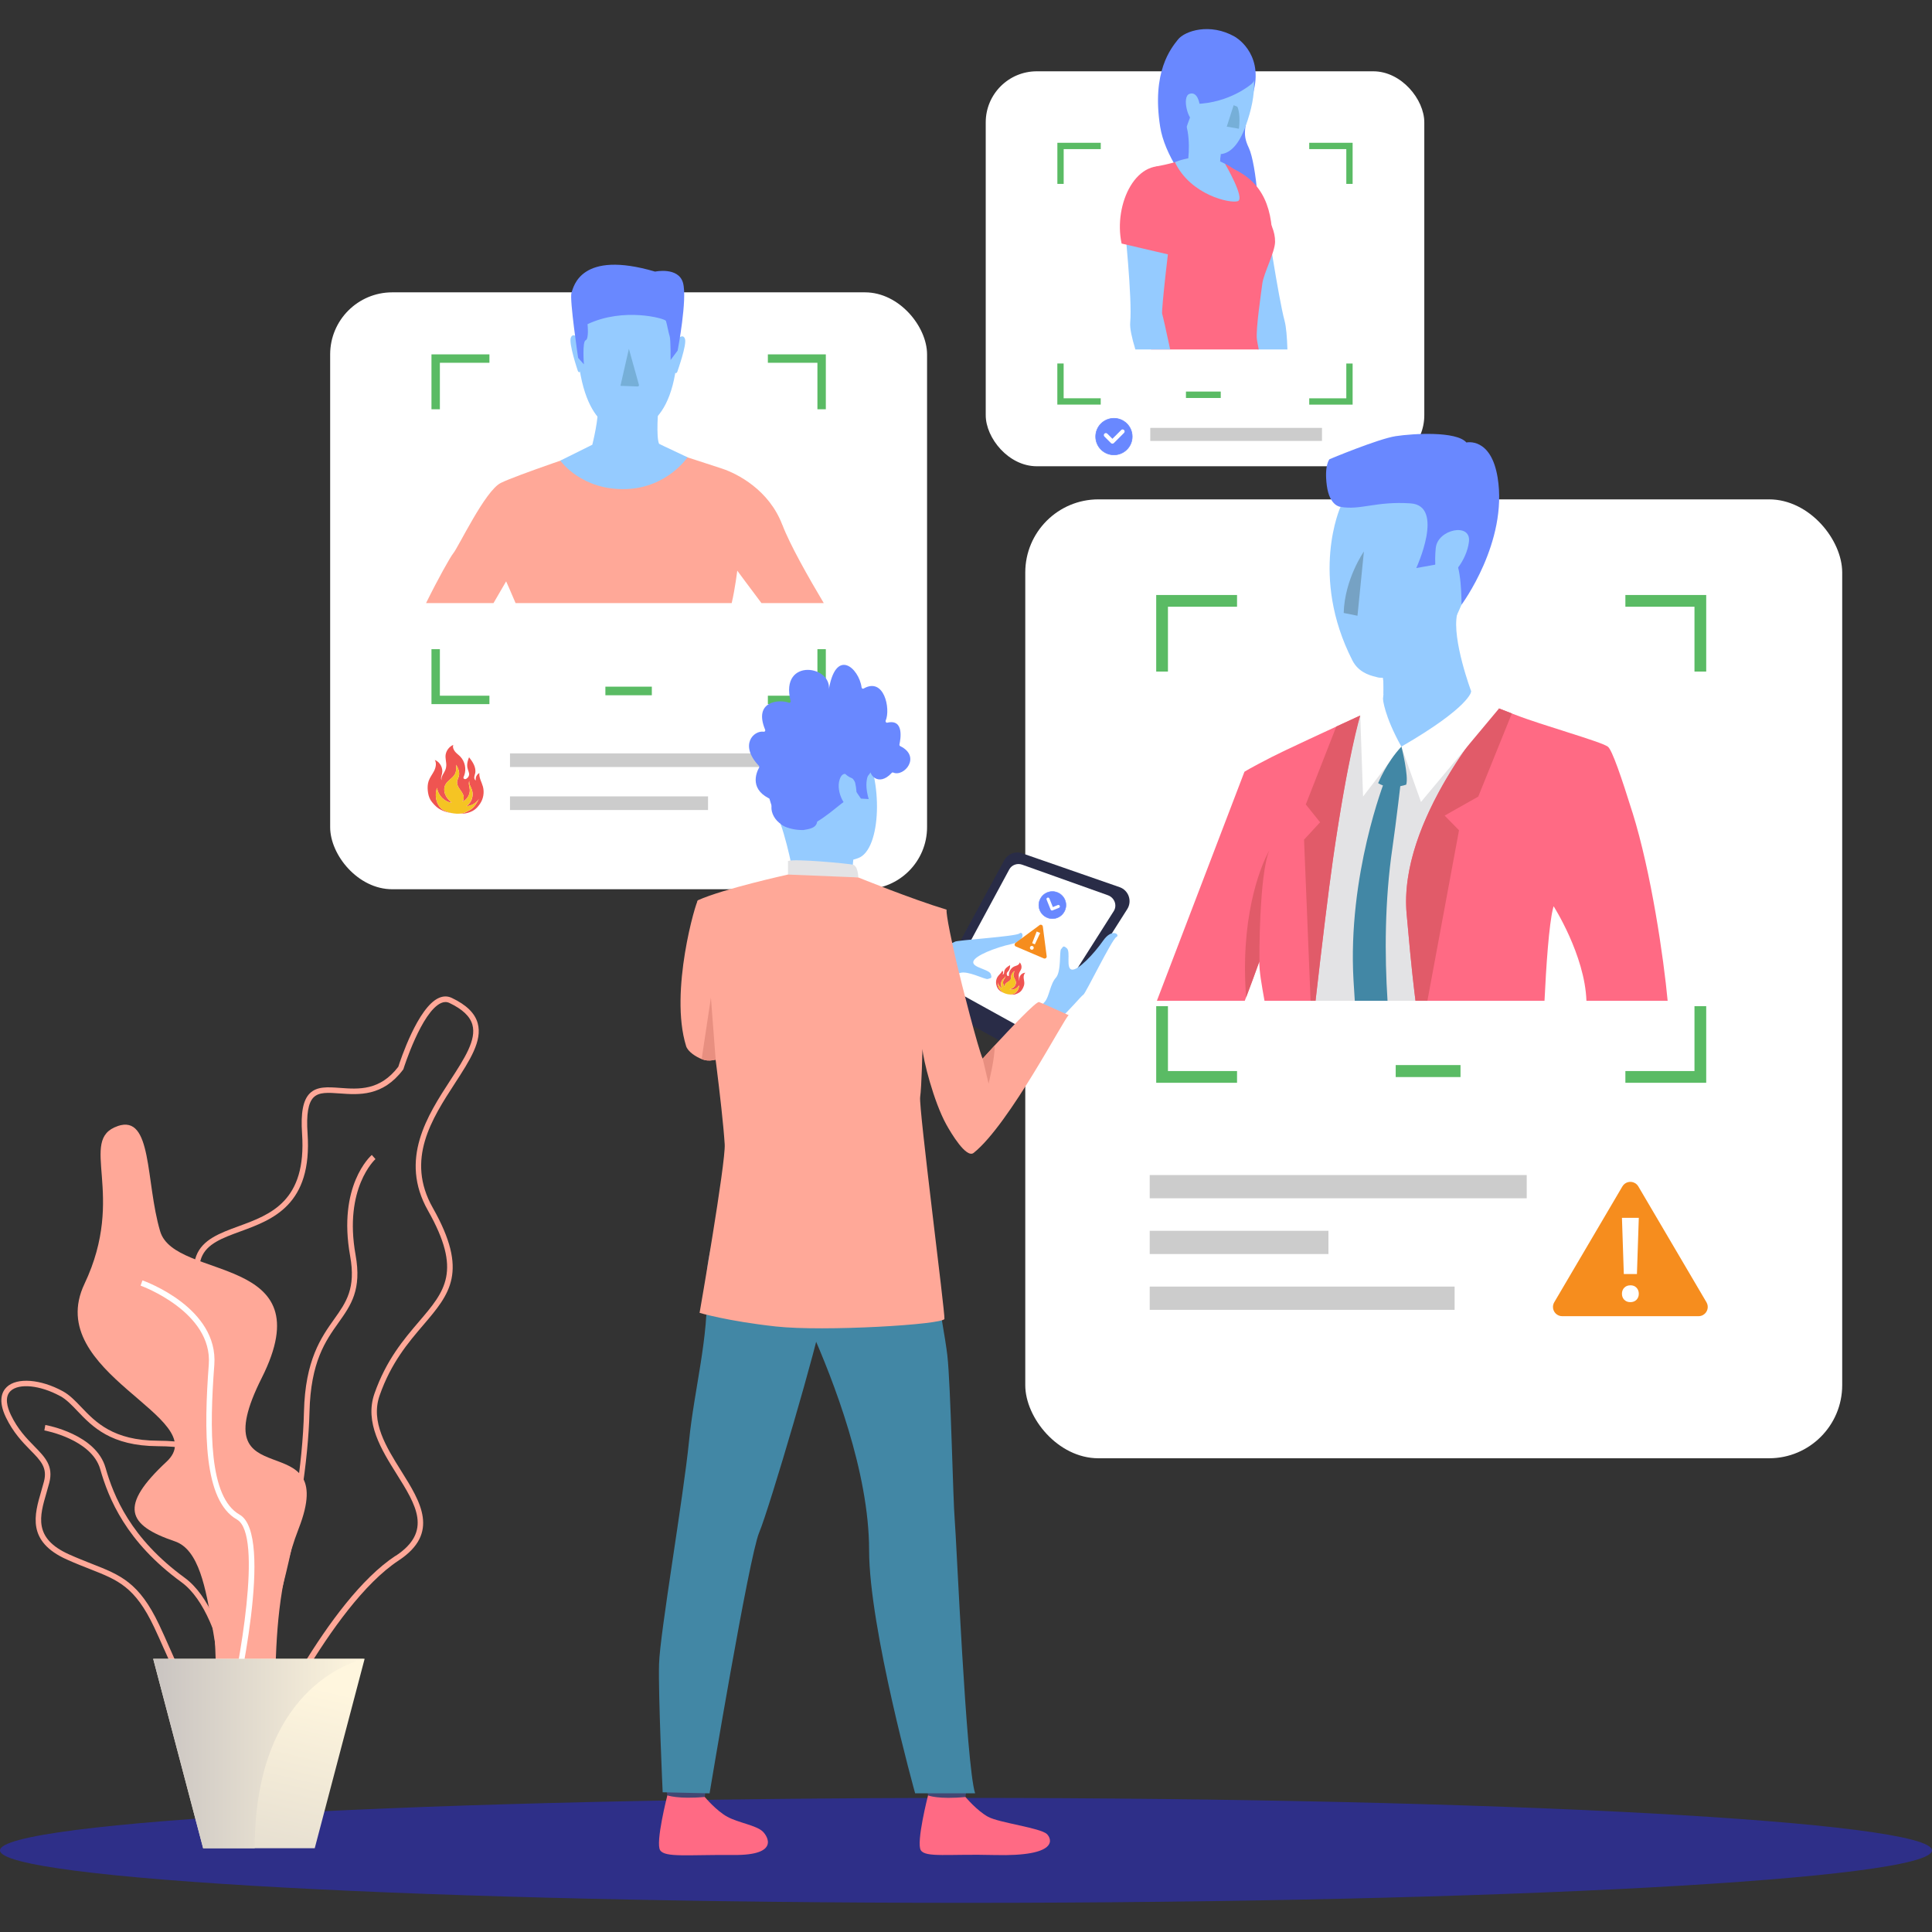 <?xml version="1.0" encoding="UTF-8"?>
<svg id="what-is-micromanagement" xmlns="http://www.w3.org/2000/svg" xmlns:xlink="http://www.w3.org/1999/xlink" viewBox="0 0 517 517">
  <rect x="0" y="0" width="517" height="517" fill="#333333" stroke="none"/>
  <defs>
    <style>
      .cls-1 {
        fill: url(#linear-gradient-2);
      }

      .cls-2 {
        stroke-width: .12px;
      }

      .cls-2, .cls-3 {
        stroke: #6988ff;
        stroke-linejoin: round;
      }

      .cls-2, .cls-3, .cls-4 {
        fill-rule: evenodd;
      }

      .cls-2, .cls-3, .cls-5 {
        fill: #6988ff;
      }

      .cls-6 {
        fill: #5abb64;
      }

      .cls-3 {
        stroke-width: .16px;
      }

      .cls-7 {
        fill: #fff;
      }

      .cls-8 {
        fill: #f5c423;
      }

      .cls-9 {
        fill: #323657;
      }

      .cls-10 {
        fill: #95cbff;
      }

      .cls-11 {
        fill: #e3e3e5;
      }

      .cls-12 {
        fill: #ef5451;
      }

      .cls-13 {
        fill: #e15b69;
      }

      .cls-4 {
        fill: #f68d1e;
      }

      .cls-14 {
        fill: #424773;
      }

      .cls-15 {
        fill: #ccc;
      }

      .cls-16 {
        fill: #292c47;
      }

      .cls-17 {
        fill: #76afd8;
      }

      .cls-18 {
        fill: #2e2f88;
      }

      .cls-19 {
        fill: #76a2c4;
      }

      .cls-20 {
        fill: #4287a5;
      }

      .cls-21 {
        fill: #ff6a84;
      }

      .cls-22 {
        fill: #ffa898;
      }

      .cls-23 {
        fill: url(#linear-gradient);
      }

      .cls-24 {
        fill: #393d63;
      }

      .cls-25 {
        fill: #e88f80;
      }
    </style>
    <linearGradient id="linear-gradient" x1="45.45" y1="546.67" x2="68.47" y2="447.47" gradientUnits="userSpaceOnUse">
      <stop offset="0" stop-color="#c9c4c1"/>
      <stop offset="1" stop-color="#fff6de"/>
    </linearGradient>
    <linearGradient id="linear-gradient-2" x1="21.47" y1="469.25" x2="78.04" y2="469.25" gradientTransform="translate(19.53)" xlink:href="#linear-gradient"/>
  </defs>
  <rect class="cls-7" x="88.35" y="78.23" width="159.73" height="159.73" rx="16.61" ry="16.61"/>
  <rect class="cls-15" x="136.47" y="201.6" width="73.95" height="3.65"/>
  <rect class="cls-15" x="136.47" y="213.11" width="53" height="3.65"/>
  <rect class="cls-7" x="274.36" y="133.63" width="218.61" height="256.6" rx="19.57" ry="19.57"/>
  <rect class="cls-6" x="373.49" y="285.01" width="17.34" height="3.21"/>
  <g>
    <rect class="cls-15" x="307.66" y="314.44" width="100.89" height="6.22"/>
    <rect class="cls-15" x="307.66" y="344.29" width="81.59" height="6.22"/>
    <rect class="cls-15" x="307.66" y="329.36" width="47.83" height="6.22"/>
  </g>
  <path class="cls-6" d="M434.95,159.22v3.14h18.49v17.35h3.14v-20.49h-21.63Zm-125.55,20.49h3.14v-17.35h18.49v-3.14h-21.63v20.49Zm144.04,89.54v17.36h-18.49v3.14h21.63v-20.5h-3.14Zm-140.9,0h-3.14v20.5h21.63v-3.14h-18.49v-17.36Z"/>
  <path class="cls-18" d="M517,495.16c0,7.76-115.73,14.04-258.5,14.04S0,502.92,0,495.16s115.73-14.04,258.5-14.04,258.5,6.29,258.5,14.04Z"/>
  <g>
    <path class="cls-22" d="M209.34,140.44c-3.55-9.38-12.06-13.69-16.09-15.03-1.43-.48-3.99-1.31-6.68-2.18-4.86-1.57-10.16-3.28-10.16-3.28h-16.76s-5.8,1.94-11.97,4.11c0,0,0,0,0,0-5.68,1.99-11.66,4.16-13.68,5.18-4.21,2.1-11.3,17.14-12.73,18.86-.74,.89-4.03,6.74-7.26,13.29h18.05c1.91-3.28,3.38-5.82,3.38-5.82,0,0,1.14,2.5,2.53,5.82h57.83c.91-3.85,1.49-8.69,1.49-8.69,0,0,3.1,4.21,6.48,8.69h16.67c-4.05-6.8-9.08-15.65-11.08-20.95Z"/>
    <path class="cls-10" d="M170.03,73.91s13.1,2.06,11.11,22.56c-2,20.5-13.56,18.82-14.33,18.8-.77-.02-11.61,.37-12.45-24.66,0,0-.37-18.51,15.68-16.71Z"/>
    <path class="cls-10" d="M181.34,90.68s1.43-1.53,1.96,.02c.53,1.55-1.96,8.47-2.05,8.79,0,0-.26,.6-.61,.27-.34-.33,.69-9.08,.69-9.08Z"/>
    <path class="cls-10" d="M154.7,90.42s-1.41-1.56-1.96-.02c-.56,1.54,1.77,8.51,1.88,8.83,0,0,.25,.61,.6,.28,.35-.32-.52-9.1-.52-9.1Z"/>
    <path class="cls-5" d="M181.33,93.82l-1.88,2.51s.05-5.5-.25-6.36c-.3-.86-.76-3.5-1.01-4.12-.25-.62-11.25-3.7-20.97,.9,0,0,.43,3.95-.5,4.31-.93,.35-.47,6.44-.47,6.44l-1.54-1.74s-2.36-15.77-1.78-17.42c.58-1.64,2.44-11.53,22.37-5.66,0,0,6.21-1.32,7.46,2.97,1.25,4.29-1.43,18.17-1.43,18.17Z"/>
    <path class="cls-10" d="M178.04,119.58s-1.68-.83-1.68-.83c-.82-1.83-.21-9.53-.21-9.53,0,0-16.69-4.25-16.21-1,.48,3.25-1.44,10.79-1.44,10.79l-8.56,4.25s5.66,8.08,17.73,7.61c10.94-.42,16.31-8.5,16.31-8.5l-5.95-2.81Z"/>
    <path class="cls-10" d="M160.17,111.84s2.69,3.47,7.36,3.47c3.07,0,5.27-.86,8.33-3.84,0,0-1.33,5.66-8.31,6.19,0,0-5.07,.64-7.38-5.82Z"/>
  </g>
  <g>
    <path class="cls-22" d="M62.74,454.23c8.96-6.3,19.45-50.24,20.08-76.4,.32-13.4,4.28-18.99,7.78-23.91,3.34-4.71,6.23-8.78,4.55-18.12-3.21-17.85,5.23-25.55,5.32-25.63l-.98-1.11c-.38,.33-9.17,8.28-5.8,27,1.57,8.73-1.02,12.38-4.3,16.99-3.44,4.85-7.72,10.88-8.05,24.74-.67,28.08-11.4,69.56-19.45,75.23l.85,1.21Z"/>
    <path class="cls-22" d="M43.95,441.41c-.85-1.92-1.72-3.9-2.71-5.99-5.12-10.81-9.66-12.59-17.17-15.54-1.84-.72-3.92-1.54-6.2-2.56-10.77-4.84-8.68-11.97-6.84-18.26,.26-.88,.51-1.76,.74-2.63,.95-3.7-.87-5.56-3.63-8.36-2.05-2.09-4.59-4.69-6.56-8.79-2.15-4.49-1.05-6.9,.24-8.13,2.73-2.59,9.03-2.11,14.97,1.13,1.85,1.01,3.37,2.6,4.98,4.29,3.79,3.97,8.51,8.91,20.44,8.96,6.8,.03,10.53,.97,12.46,3.14,2.19,2.46,1.78,6.14,1.21,11.24-.2,1.76-.42,3.76-.56,5.92-.81,12.88,6.79,22.18,6.87,22.27,4.54,5.41,10.14,16.64,7.73,23.55-1.01,2.9-3.28,4.72-6.73,5.42-1.38,.28-2.63,.41-3.79,.41-8.34,0-11.4-6.92-15.44-16.07Zm-27.87-67.83c-5.31-2.9-11-3.48-13.24-1.36-1.7,1.61-.9,4.38,.07,6.41,1.86,3.88,4.21,6.28,6.28,8.39,2.88,2.94,5.16,5.26,4,9.77-.23,.88-.49,1.78-.75,2.67-1.83,6.26-3.56,12.18,6.03,16.49,2.25,1.01,4.32,1.82,6.14,2.54,7.59,2.98,12.6,4.94,17.97,16.28,1,2.11,1.88,4.1,2.73,6.03,4.64,10.51,7.44,16.85,17.58,14.8,2.91-.59,4.8-2.09,5.63-4.45,2.13-6.09-2.97-16.75-7.46-22.11-.33-.39-8.06-9.82-7.21-23.32,.14-2.2,.36-4.21,.56-5.99,.53-4.72,.91-8.13-.84-10.09-1.6-1.8-5.1-2.61-11.36-2.64-12.56-.06-17.52-5.25-21.5-9.42-1.59-1.67-2.97-3.11-4.62-4.01h0Z"/>
    <path class="cls-22" d="M63.02,466.04l1.48-.08c-.07-1.39-1.94-34.18-15.1-43.77-14.44-10.53-19-21.84-21.16-29.43-2.56-8.95-15.56-11.34-16.11-11.44l-.26,1.46c.13,.02,12.65,2.33,14.95,10.38,2.23,7.8,6.9,19.43,21.72,30.22,12.6,9.18,14.48,42.32,14.5,42.65Z"/>
    <path class="cls-22" d="M60.51,473.41c-3.1-1.54-2.99-7.74-2.82-17.13,.21-11.86,.51-28.11-5.7-43.05-6.6-15.87-.71-20.51,4.98-25,6.37-5.03,12.39-9.77,.84-31.2-5.31-9.84-6.99-16.5-5.3-20.95,1.67-4.4,6.35-6.11,11.31-7.93,8.56-3.13,18.26-6.68,17.01-24.8-.38-5.55,.27-8.97,2.05-10.75,1.94-1.93,4.8-1.72,8.11-1.48,5,.37,10.67,.78,15.6-5.66,.51-1.61,5.23-15.97,10.88-18.43,1.19-.52,2.35-.51,3.45,.02h0c3.9,1.86,6.16,4.07,6.91,6.76,1.31,4.67-2.11,9.93-6.06,16.03-6.22,9.58-13.27,20.44-5.96,33.36,9.67,17.08,4.56,23.06-2.51,31.34-4.05,4.74-8.64,10.11-11.71,18.88-2.47,7.05,1.74,13.77,5.81,20.27,5.11,8.15,10.39,16.58-.73,23.9-18.38,12.1-36.54,51.58-36.72,51.97l-.08,.16-.14,.11c-3.39,2.65-5.85,3.92-7.71,3.92-.56,0-1.07-.12-1.53-.34Zm45.36-57.06c9.91-6.52,5.45-13.63,.29-21.87-4.06-6.48-8.66-13.82-5.96-21.55,3.16-9.03,7.85-14.51,11.98-19.35,6.93-8.11,11.5-13.46,2.34-29.64-7.76-13.7-.13-25.45,6.01-34.9,3.76-5.79,7.01-10.8,5.88-14.82-.63-2.25-2.64-4.15-6.13-5.82h0c-.71-.34-1.44-.34-2.22,0-5.24,2.28-10.05,17.49-10.09,17.64l-.04,.12-.08,.1c-5.44,7.19-11.83,6.72-16.97,6.34-3.07-.22-5.49-.4-6.96,1.05-1.44,1.43-1.97,4.57-1.62,9.59,1.33,19.23-9.37,23.14-17.98,26.29-4.83,1.77-9.01,3.3-10.44,7.06-1.52,4.02,.13,10.28,5.22,19.72,12.14,22.52,5.35,27.88-1.23,33.06-5.5,4.34-10.69,8.43-4.53,23.27,6.33,15.23,6.03,31.66,5.81,43.65-.15,8.19-.27,14.65,1.99,15.78,1.32,.66,3.85-.45,7.52-3.31,1.47-3.19,18.86-40.38,37.18-52.43Z"/>
    <path class="cls-22" d="M31.49,301.33c9.36-3.21,7.41,14.83,11.37,28.17s43.98,5.82,27.18,39.23c-16.8,33.41,21.25,11.17,9.88,40.33-11.37,29.16-.99,60.34-13.34,52.41-12.35-7.93-6.94-44.65-19.79-49.01-12.85-4.36-14.95-9.45-2.22-21.31,12.72-11.86-33.33-23.63-21.97-47.58,11.37-23.95-1.91-38.53,8.9-42.23Z"/>
    <path class="cls-7" d="M62.27,459.55c1.18-4.99,11.23-48.92,1.85-54.23-8.26-4.68-8.06-22.88-6.77-40.07,1.14-15.21-18.4-22.33-19.23-22.62l-.5,1.4c.19,.07,19.31,7.03,18.25,21.11-1.32,17.65-1.47,36.38,7.52,41.47,7.12,4.03,.56,39.33-2.56,52.6l1.44,.34Z"/>
    <polygon class="cls-23" points="97.57 443.91 84.22 494.59 54.36 494.59 41 443.91 97.57 443.91"/>
    <path class="cls-1" d="M97.57,443.91s-29.41,5.52-29.41,50.68h-13.8l-13.36-50.68h56.57Z"/>
  </g>
  <rect class="cls-7" x="263.78" y="19.08" width="117.36" height="105.69" rx="13.66" ry="13.66"/>
  <rect class="cls-6" x="317.36" y="104.78" width="9.31" height="1.72"/>
  <g>
    <path class="cls-5" d="M330.43,9.82s7.5,4.12,5.12,14.24c-2.38,10.13-3.29,11.46-1.35,15.55,1.93,4.09,3.63,21.24,1.57,24.37-2.06,3.14-22.98-15.3-25.31-30.05-2.32-14.75,2.91-21.01,4.76-23.35,1.86-2.34,8.59-4.53,15.2-.77Z"/>
    <path class="cls-10" d="M344.51,93.51h-8.03c-.39-3.96-.75-6.72-.67-7.13,.12-.67-7.99-21.94-8.75-23.7-.76-1.75-3.73-6.47-4.12-10.91-.39-4.44,5.4-6.24,5.4-6.24,7.82,1.4,10.47,12.22,10.47,12.22,0,0,3.28,21.93,4.94,28.1,.43,1.58,.66,4.38,.76,7.66Z"/>
    <path class="cls-21" d="M340.47,63.04l-11.96,5.04s-10.99-27.27-1.78-24.23c9.18,3.04,13.32,8.74,13.73,19.19Z"/>
    <path class="cls-21" d="M337.8,75.88c-.35,2.71-1.78,12.3-1.46,14.89,.05,.43,.23,1.41,.5,2.75h-28.83c.77-2.74,1.46-5.16,1.89-6.57,1.4-4.64,.06-5.89-.65-9.6-.28-1.45-1.24-4.22-2.3-7.34-.35-1.04-.72-2.13-1.07-3.22-1.27-3.93-1.86-7.95-2.22-10.29-1.74-11.09,6.79-12.16,6.79-12.16,3.17-.58,8.71-2.29,8.71-2.29l8.67,1.8s.83,.31,2.03,1.2c0,0,0,0,0,0,.58,.43,1.25,.99,1.95,1.71,.95,.97,2.84,3.76,4.72,6.82,.57,.94,1.15,1.9,1.7,2.85,1.76,3.05,3.02,5.51,2.98,8.29-.03,2.73-3.06,8.45-3.41,11.15Z"/>
    <path class="cls-10" d="M327.83,43.85s5.43,9.29,3.41,9.98c-2.02,.69-12.67-1.65-16.83-10.43,0,0,6.99-3.18,13.42,.45Z"/>
    <path class="cls-10" d="M327.06,48.09s-4.83,2.04-9.2-4.68c0,0,1.17-7.63-1.31-12.05-2.48-4.41,10.85,5.29,10.85,5.29,0,0-.22,.91-.44,2.25-.11,.69-.23,1.49-.32,2.34-.08,.71-.13,1.45-.16,2.19-.06,1.72,.07,3.42,.57,4.66Z"/>
    <path class="cls-24" d="M315.07,58.49c-.99,5.11-8.12,11.51-8.12,11.51-.35-1.04-.72-2.13-1.06-3.22,4.92-3.14,9.19-8.3,9.19-8.3Z"/>
    <path class="cls-10" d="M313.28,62.56c-.45,1.86-2.53,20.73-2.3,21.37,.13,.37,1.14,4.73,2.15,9.58h-9.31c-.95-3.13-1.52-5.72-1.38-7.19,.59-6.36-1.56-26.65-1.56-26.65,0,0-1.93-12.27,8.25-13.8,0,0,6.01,.79,6.38,5.23,.36,4.45-1.77,9.6-2.22,11.45Z"/>
    <path class="cls-21" d="M300.13,65.17l12.64,2.95s10.02-19.46,1-23.01c-9.52-3.75-15.91,9.45-13.63,20.06Z"/>
    <path class="cls-10" d="M329.26,10.9s10.98,4.03,4.02,22.98c-6.96,18.95-21.17-3.23-19.02-14.88,2.15-11.64,15-8.1,15-8.1Z"/>
    <path class="cls-5" d="M334.96,22.42s-5.8,5.17-15.1,5.41c0,0-2.17,5.3-2.53,6.92,0,0-9.19-15.78,1.38-23.75,10.57-7.97,20.15,8.1,16.25,11.41Z"/>
    <path class="cls-10" d="M321.12,28.97c0-1.4-.72-4.63-2.84-3.84-2.12,.79-.22,7.39,1.18,7.05,0,0,1.68,.11,1.66-3.22Z"/>
    <path class="cls-10" d="M326.5,43.11c-5.16-1.43-7.16-6.35-7.22-6.51,4.2,5.42,7.36,4.64,7.36,4.64-.08,.71-.08,1.15-.14,1.87Z"/>
  </g>
  <path class="cls-6" d="M350.35,38.21v1.69h9.92v9.31h1.69v-11h-11.61Zm-67.4,11h1.69v-9.31h9.92v-1.69h-11.61v11Zm77.32,48.06v9.32h-9.92v1.69h11.61v-11h-1.69Zm-75.64,0h-1.69v11h11.61v-1.69h-9.92v-9.32Z"/>
  <rect class="cls-6" x="162" y="183.75" width="12.43" height="2.3"/>
  <path class="cls-6" d="M205.48,94.83v2.25h13.26v12.44h2.25v-14.69h-15.51Zm-90.02,14.69h2.25v-12.44h13.26v-2.25h-15.51v14.69Zm103.28,64.2v12.45h-13.26v2.25h15.51v-14.7h-2.25Zm-101.03,0h-2.25v14.7h15.51v-2.25h-13.26v-12.45Z"/>
  <g>
    <path class="cls-11" d="M445.93,267.81h-10.52c-.19-.42-.35-.79-.48-1.08-3.12-7.37-19.2-24.26-19.2-24.26v.04s0,0,0,.02v.02s-.02,.05-.03,.07c0,.04-.02,.08-.04,.14,0,.03-.02,.06-.02,.09,0,.03-.02,.05-.03,.07-.66,2.46-3.9,14.73-5.52,24.89h-71.16c-.16-.94-.36-1.84-.58-2.67-.65-2.53-1.09-5.02-1.37-7.36,0-.12-.03-.23-.04-.35-.05-.43-.1-.86-.14-1.28-.61-6.39-.16-11.28-.12-11.78-.2,.43-1.64,5.7-3.52,12.21-1.03,3.57-2.21,7.51-3.37,11.23h-16.8l21.09-60.84c.47-.37,5.94-3.01,9.93-4.91,4.07-1.94,8.99-4.79,13.43-7.22,2.27-1.24,4.41-2.37,6.27-3.22l.28-.13h0c3.07-1.41,5.11-2.33,5.11-2.33h0c.07,0,.56-.05,1.33-.13,4.28-.41,17.57-1.66,22.02-1.91,.37-.03,.68-.04,.92-.05,.2,0,.36,0,.45,0,.56,.04,3.3,.99,6.9,2.36,.14,.05,.27,.1,.41,.16,.17,.06,.34,.13,.51,.19,.31,.12,.63,.24,.95,.37,.64,.26,1.31,.51,1.98,.78,.23,.09,.47,.18,.7,.27,7.2,2.86,15.46,6.4,17.42,7.81,1.3,.92,5.34,8.53,10.01,17.94,5.03,16.13,11.19,39.39,13.22,50.87Z"/>
    <path class="cls-10" d="M393.71,185c-.19,9.57-18.71,14.8-18.71,14.8,0,0-7.75-9.71-5.9-10.64,.73-.37,1.02-1.82,1.11-3.44,.08-1.55-.01-3.25-.11-4.34-.05-.68-.11-1.11-.11-1.11,0,0,2.65-2.79,6.01-6.12,5.88-5.82,13.97-13.27,13.98-10.3,0,.16-.02,.34-.07,.56-1.42,6.67,3.78,20.59,3.78,20.59Z"/>
    <path class="cls-10" d="M386.58,170.99h0c-.04,.06-.82,1.23-2.16,2.92-2.84,3.58-8.19,9.45-14.2,11.81,.08-1.55-.01-3.25-.11-4.34-.62-.02-1.23-.09-1.84-.22,1.65-2.88,4.03-5.9,4.03-5.9l3.72-1.11,10.56-3.16Z"/>
    <path class="cls-10" d="M390.14,163.97c-1.6,3.49-3.12,6.01-3.56,7.01h0c-.28,.65-1.05,1.72-2.16,2.92-3.05,3.29-8.73,7.62-14.3,7.47-.62-.02-1.23-.09-1.84-.22-2.25-.49-4.91-1.54-6.37-4.4-11.55-22.62-3.19-41.12-3.19-41.12,0,0,31.59-8.93,36.54,.58,3.47,6.67-1.35,19.58-5.11,27.76Z"/>
    <path class="cls-5" d="M358.71,135.63s-2.93-.16-3.66-5.73c-.72-5.5,.73-7.02,.73-7.02,0,0,13.04-5.46,17.73-6.17,4.68-.71,16.2-1.39,18.9,1.7,0,0,6.56-1.52,8.35,9.36,2.83,17.27-9.66,34.05-9.66,34.05,0,0,.11-11.29-2.38-12.78-2.49-1.5-4.64,2.06-4.64,2.06l-5.09,.91s7.73-16.7-1.54-17.31c-9.28-.62-13.42,1.9-18.73,.93Z"/>
    <path class="cls-10" d="M384.22,146.61c.48-4.97,9.48-6.87,8.87-1.66-.6,5.21-5.03,10.22-7.08,10.04-2.05-.18-2.17-4.59-1.8-8.38Z"/>
    <path class="cls-21" d="M436.84,217.41c-2.93-9.38-5.46-16.8-6.59-17.61-1.97-1.41-17.56-5.7-24.97-8.6-.24-.09-.48-.18-.7-.27-.67-.27-1.34-.52-1.98-.78-.32-.13-.64-.25-.95-.37-.17-.06-.34-.13-.51-.19-.14-.05-.27-.11-.41-.16,0,0-.02,.03-.04,.04-.66,.74-4.08,4.63-8.17,10.45-7.65,10.87-17.62,28.49-16.09,44.75,.49,5.22,1.1,12.71,2.11,21.12,.07,.67,.16,1.34,.25,2.01h34.52c.42-8.8,1.17-20.4,2.31-24.89,0-.03,.02-.05,.03-.07,0-.03,0-.06,.02-.09,0-.05,.03-.09,.04-.14,0-.03,.02-.05,.03-.07v-.02s0-.02,0-.02c0,0,8.36,13.06,8.79,25.31h21.73c-1.06-11.38-4.38-34.3-9.41-50.4Z"/>
    <path class="cls-21" d="M363.86,191.73s-2.61,8.68-5.98,30.34h0c-.12,.73-.23,1.47-.35,2.23,0,.08-.03,.17-.04,.27-.08,.49-.16,1.01-.23,1.52,0,.06-.02,.12-.03,.18-.06,.34-.11,.69-.16,1.04-.13,.85-.26,1.73-.38,2.62-1.26,8.84-2.95,22.89-4.66,37.88h-13.65c-.74-4.16-1.44-7.95-1.38-10.55-.03,.05-.05,.12-.06,.17-1.09,3.02-2.29,6.31-3.51,9.5-.11,.29-.22,.59-.33,.88h-23.52l23.43-61.29c.47-.37,6.5-3.62,10.49-5.51,4.16-1.99,9.43-4.43,14.09-6.58,2.23-1.03,4.33-2,6.1-2.81l.15,.11Z"/>
    <path class="cls-13" d="M395.6,213.16l-9.02,5.09,3.85,3.93-8.46,45.63h-3.19c-1.17-9.23-1.84-17.51-2.36-23.14-2.35-25.15,22.74-53.51,24.3-55.24,1.21,.46,2.51,.96,3.85,1.49l-8.99,22.24Z"/>
    <path class="cls-13" d="M364,191.49s-3.37,10.99-7.29,38.44c-1.26,8.83-2.96,22.89-4.67,37.88h-1.33l-1.75-43.12,4.29-4.65-3.82-4.77,8.16-20.85c2.23-1.03,4.33-2,6.1-2.81l.28-.13Z"/>
    <path class="cls-7" d="M401.18,189.54l-7.47-4.54s-.21,4.1-18.71,14.8l5.25,14.8,20.93-25.06Z"/>
    <path class="cls-7" d="M370.08,187.06s.29,4.42,4.92,12.73l-10.25,13.37-.75-21.68,6.08-4.42Z"/>
    <path class="cls-20" d="M375.03,199.8s1.99,7.95,1.27,10.17c0,0-4.37,1.59-7.51-.4,0,0,2.22-5.56,6.24-9.78Z"/>
    <path class="cls-20" d="M372.62,226.83c-2.1,14.28-2.1,28.72-1.32,40.98h-8.76c-.12-1.73-.23-3.53-.34-5.42-1.63-28.27,8.37-53.53,8.37-53.53l4.46-1.12s-1.44,12.49-2.41,19.08Z"/>
    <path class="cls-13" d="M337.3,244.44c-.33,6.78-.28,12.81-.28,12.81h0s0,.22-.02,.52c-.01-.12-.03-.23-.04-.34-1.09,3.02-2.29,6.3-3.5,9.5-.28-3.7-.35-7.15-.27-10.35,.49-19.02,6.47-28.99,6.47-28.99-1.37,3.32-2.03,10.43-2.34,16.86Z"/>
  </g>
  <g>
    <path class="cls-3" d="M298.09,111.94c2.7,0,4.89,2.19,4.89,4.89s-2.19,4.89-4.89,4.89-4.89-2.19-4.89-4.89,2.19-4.89,4.89-4.89Z"/>
    <path class="cls-7" d="M300.02,115.07c.21-.21,.56-.21,.77,0,.21,.21,.21,.56,0,.77l-2.73,2.73c-.21,.21-.56,.21-.77,0l-1.75-1.75c-.21-.21-.21-.56,0-.77,.21-.21,.56-.21,.77,0l1.37,1.37,2.35-2.34Z"/>
  </g>
  <path class="cls-17" d="M330.12,28.15l-1.84,5.74,3.26,.56s.52-3.87-.43-5.89"/>
  <path class="cls-17" d="M168.29,93.34l2.69,9.65c.06,.22-.11,.44-.34,.43l-4.61-.17"/>
  <path class="cls-19" d="M364.98,147.57s-5.16,7.37-5.41,16.46l3.69,.74"/>
  <g>
    <path class="cls-4" d="M438.41,317.48l18.24,31.01c.69,1.17,.3,2.69-.88,3.38-.38,.22-.81,.34-1.25,.34h-36.48c-1.36,0-2.47-1.11-2.47-2.47,0-.44,.12-.87,.34-1.25l18.24-31.01c.69-1.17,2.2-1.57,3.38-.88,.36,.21,.66,.51,.88,.88Z"/>
    <path class="cls-7" d="M438.04,340.93h-3.51l-.5-15.04h4.51l-.5,15.04Zm-1.76,3.01c.68,0,1.23,.21,1.64,.64s.62,.97,.62,1.63-.21,1.18-.62,1.61c-.41,.42-.96,.63-1.64,.63s-1.21-.21-1.63-.63c-.41-.42-.62-.96-.62-1.61s.2-1.19,.62-1.62c.42-.43,.96-.64,1.63-.64h0Z"/>
  </g>
  <g>
    <g>
      <path class="cls-16" d="M248.26,267.89l27.98,15.38,25.41-39.99c1.37-2.16,.37-5.04-2.05-5.88l-26.07-9.06c-1.84-.64-3.86,.15-4.79,1.85l-20.49,37.69Z"/>
      <path class="cls-7" d="M255.75,265.29l18.8,10.39c1.35,.75,3.02,.35,3.81-.9l19.68-30.97c.97-1.53,.21-3.6-1.56-4.24l-22.94-8.18c-1.34-.48-2.81,.06-3.46,1.27l-15.54,28.76c-.74,1.36-.19,3.09,1.21,3.87Z"/>
      <path class="cls-10" d="M240.45,258.83s4.87-2.33,7.01-3.55c2.14-1.22,7.64-2.89,8.08-3.29,.44-.4,16.3-1.38,17.26-2.2,.96-.83,1.9,1.94-2.21,2.85-4.11,.9-9.83,3.1-10.14,4.71-.31,1.61,4.22,1.99,4.68,3.31,.46,1.32-.13,1.03-.78,1.31-.65,.28-5.39-2.34-7.48-1.6-2.09,.75-5.27-.29-6.87,.26-1.6,.55-9.37,3.16-9.37,3.16l-.18-4.96Z"/>
      <path class="cls-10" d="M277.61,277.73s4.09-3.68,6.07-5.22c1.98-1.54,5.7-6.07,6.24-6.34,.55-.26,7.64-14.83,8.8-15.41,1.16-.58-1.09-2.55-3.54,.98-2.45,3.52-6.75,8.06-8.39,7.72-1.64-.33-.23-4.75-1.3-5.7-1.07-.95-1.02-.28-1.54,.22-.52,.5,.11,6-1.41,7.67-1.52,1.68-1.78,5.08-2.92,6.38-1.14,1.29-6.63,7.6-6.63,7.6l4.61,2.1Z"/>
      <path class="cls-14" d="M189.48,474.58s-.89,6.14-1,7.07c-.11,.92-9.85-.54-9.85-.54l-.79-7.31s10.41-.08,11.63,.79Z"/>
      <path class="cls-21" d="M188.59,480.86s3.08,3.7,6.07,5.32c2.98,1.61,7.67,2.25,9.44,3.92,1.27,1.21,4.64,6.4-7.75,6.29-12.39-.1-18.37,.73-19.69-1.26-1.33-1.99,1.92-14.69,1.92-14.69,0,0,2.93,1.06,10.02,.42Z"/>
      <path class="cls-14" d="M259.25,474.58s-.89,6.14-1,7.07c-.11,.92-9.85-.54-9.85-.54l-.79-7.31s10.41-.08,11.63,.79Z"/>
      <path class="cls-21" d="M258.35,480.86s3.08,3.7,6.07,5.32c2.98,1.61,13.96,2.94,15.73,4.61,1.27,1.21,3.39,6.06-14.04,5.61-12.39-.32-18.37,.73-19.69-1.26-1.33-1.99,1.92-14.69,1.92-14.69,0,0,2.76,1.13,10.02,.42Z"/>
      <path class="cls-20" d="M197.55,316.7s-9.15,14.53-8.47,27.67c.68,13.14-3.32,27.48-4.69,41.21-1.53,15.3-7.8,51.52-8.03,59.71-.23,8.18,.97,34.32,.97,34.32l12.55,.29s10.54-63.33,13.27-69.79c2.73-6.46,16.27-52.53,16.72-57.7,.46-5.17-22.33-35.71-22.33-35.71Z"/>
      <path class="cls-20" d="M245.71,318.67s6.89,36.01,7.8,44.05c.91,8.04,1.52,38.92,1.97,43.94s3.03,65.77,5.46,73.23h-16.05s-12.32-44.16-12.32-65.05c0-20.89-9.52-45.42-15.66-59.2-6.14-13.78-20.2-14.11-23.98-39.69,0,0,47.65-5.4,52.76,2.71Z"/>
      <path class="cls-10" d="M212.81,194.5s12.28-4.59,17.94,4.76,5.12,28.06-1.07,30.36c-6.19,2.3-15.49,1.1-18.66-4.75-3.17-5.85-6.03-14.3-5.89-19.96,.14-5.65,4.46-8.78,7.68-10.42Z"/>
      <path class="cls-10" d="M228.35,230.05s-.51,3.32,.33,4.95c.84,1.63-15.91,1.68-15.91,1.68,0,0-1.36-8.88-3.94-16.39-2.58-7.51,19.51,9.76,19.51,9.76Z"/>
      <path class="cls-5" d="M208.83,220.29s1.16,1.91,5.88,1.17c4.72-.74,10.48-7.02,12.45-7.71,1.97-.69,1.99-1.85,1.99-1.85l1.23,1.8,2.09,.13s-1.91-5.62,.97-7.91c2.88-2.29-2.99-18.18-18.13-12.89,0,0-11.63,3.2-11.2,9.82,.42,6.61,2.12,14.14,4.72,17.44Z"/>
      <path class="cls-11" d="M229.68,234.8s-.05-3.12-1.47-3.42c-1.41-.3-15.61-1.66-17.35-.98v3.63s3.34,2.06,18.82,.77Z"/>
      <path class="cls-10" d="M228.84,209.49c-.26-1.11-3.09-4.28-4.16-.88-1.08,3.39,1.63,7.96,3.14,7.57,1.51-.39,1.69-3.87,1.02-6.68Z"/>
      <path class="cls-9" d="M286.02,271.67s-.01,0-.02,0c.1,.04,.11,.05,.02,0Z"/>
      <path class="cls-22" d="M187.23,351.33s7.53,2.22,20.37,3.63c12.84,1.42,44.93-.51,45.13-2.03,.2-1.52-6.9-56.49-6.5-59.32,.4-2.83,.62-12.92,.62-12.92,.16,2.76,2.97,14.05,6.37,20.21,1.23,2.22,5.35,9.19,7.33,7.61,9.61-7.67,24.5-36.59,25.44-36.84-.79-.34-7.05-3.23-7.93-3.52-.77-.26-7.7,7.09-11.91,11.64-1.87,2.03-3.2,3.5-3.2,3.5-1.21-2.73-5.63-19.93-7.01-25.88-3.1-13.42-2.62-13.98-2.62-13.98-9.39-2.84-23.65-8.63-23.65-8.63l-18.82-.77s-17.27,3.8-24.07,6.87c-.65,.29-.65,15.41-2.42,19.37l5.64,11.9s3.26,23.56,3.93,34.04c.31,4.81-6.72,45.11-6.72,45.11Z"/>
      <path class="cls-22" d="M183.59,279.9c.49,1.59,2.72,2.93,4.17,3.51,.93,.38,1.97,.5,3.01,.3l.74-.14h0s12.89-2.39,12.89-2.39c0,0,2.82-32.49-17.61-40.28-.54,.18-7.71,24.44-3.2,38.99Z"/>
      <path class="cls-25" d="M187.76,283.41h0c.93,.38,1.97,.5,3.01,.3l.74-.14h0s-1.27-16.6-1.27-16.6l-2.48,16.44Z"/>
      <path class="cls-25" d="M262.96,283.29l1.58,6.67s1.71-6.7,1.63-10.18c-1.87,2.03-3.2,3.5-3.2,3.5Z"/>
      <line class="cls-5" x1="209.04" y1="220.47" x2="209.32" y2="195.61"/>
    </g>
    <path class="cls-5" d="M225.99,206.17c-1.14,.91,5.66,5.53,7.57-.95,.14-.47-.5-.77-.66-.31-.81,2.34,2.18,5.82,5.74,1.9,.1-.1,.24-.14,.37-.08,2.93,1.3,7.59-4.28,1.89-7.07-.16-.08-.25-.28-.21-.46,.31-1.43,1.28-6.88-3.27-5.81-.28,.07-.54-.27-.41-.56,1.35-3.14-.41-11.73-5.92-8.57-.22,.12-.49-.03-.53-.3-.68-5.19-7.06-11.02-8.87,1.17,1.74-7.05-13.15-9.43-10.13,2.46,.08,.3-.18,.56-.44,.46-2.53-.97-9.59-.53-6.37,7.22,.12,.28-.09,.58-.36,.54-2.72-.43-6.62,3.53-1.33,9.1,.13,.13,.16,.34,.07,.5-.84,1.51-2.67,6.12,3.54,8.64,.24,.1,.33,.42,.17,.63-1.27,1.66,.17,7.47,8.07,7.44,.02,0,.03,0,.05,0,3.45-.52,5.02-1.34,2.46-6.6-.12-.25,.01-.54,.26-.57,1.46-.15,5.2-1,1.32-5.92-.23,1.56,6.47,1.11,3.22-4.28-.33,.66,1.92,4.32,3.78,1.44Z"/>
    <g>
      <g>
        <path class="cls-2" d="M283.04,238.86c-1.84-.79-3.97,.07-4.76,1.92-.79,1.84,.07,3.97,1.92,4.76,1.84,.79,3.97-.07,4.76-1.92s-.07-3.97-1.92-4.76Z"/>
        <path class="cls-7" d="M280.81,240.44c-.08-.21-.32-.31-.52-.22-.21,.08-.31,.32-.22,.52l1.07,2.66c.08,.21,.32,.31,.52,.22l1.71-.69c.21-.08,.31-.32,.22-.52-.08-.21-.32-.31-.52-.22l-1.33,.54-.92-2.28Z"/>
      </g>
      <g>
        <path class="cls-4" d="M278.19,247.56l-6.46,4.77c-.24,.18-.3,.53-.12,.77,.06,.08,.14,.14,.23,.18l7.49,3.19c.28,.12,.6-.01,.72-.29,.04-.09,.05-.19,.04-.29l-1.03-7.96c-.04-.3-.32-.51-.62-.48-.09,.01-.18,.05-.26,.1Z"/>
        <path class="cls-7" d="M277.42,249.27l.93,.39-1.42,3.04-.72-.31,1.21-3.13Zm-1.11,3.9c.14,.06,.23,.15,.28,.27,.05,.12,.04,.25-.01,.39s-.15,.23-.27,.28c-.12,.05-.25,.05-.39-.01s-.23-.15-.28-.27c-.05-.12-.04-.25,.01-.39s.15-.23,.27-.28,.25-.05,.39,.01h0Z"/>
      </g>
      <g>
        <path class="cls-12" d="M272.86,257.53c-.02,.32-.27,.58-.55,.74-.11,.06-.23,.11-.35,.15l-.36,.13-.18,.07c-.81,.36-1.39,1.22-1.43,2.11,0,.02,0,.04,0,.05v.12c0,.1,0,.19-.06,.25-.35,.2-.5-.32-.51-.38-.18-.86,.91-.68,.88-2.5-.34,.2-.69,.41-.98,.68-.29,.27-.52,.62-.59,1.01-.03,.17-.02,.34-.08,.51-.05,.16-.19,.32-.36,.32,.22-.32,.19-.79-.07-1.09-.18,.6-.74,.99-1.12,1.49-.49,.64-.67,1.5-.5,2.28,.17,.78,.46,1.34,1.3,1.89,0,0,.33,.2,.86,.41-.37-.16-.64-.35-.78-.52-.15-.17-.33-.38-.47-.56-.39-.5-.47-1.18-.53-1.81,.12,.67,.57,1.27,1.19,1.55-.47-.67-.41-1.67,.13-2.29,.28-.32,.69-.57,.78-.99,0,.39-.31,.7-.49,1.05-.31,.61-.18,1.42,.32,1.89-.13-.3,0-.65,.23-.89,.22-.24,.51-.39,.78-.57,.27-.18,.53-.41,.62-.72,.03-.11,.04-.23,.05-.35v-.24c0-.08,0-.16,.02-.24,.08-.52,.48-.92,.9-1.24-.17,.37-.34,.76-.31,1.17,.04,.66,.59,1.19,.65,1.84,.04,.46-.18,.92-.5,1.24-.33,.32-.75,.53-1.19,.67,.97,.26,2.08-.23,2.56-1.11-.02,1.13-.86,2.35-1.98,2.45-.48,.04-.92,0-1.32-.1,.6,.16,1.33,.26,2.06,.13,.41-.07,1.12-.4,1.45-.66,.35-.27,.6-.64,.8-1.03,.19-.38,.34-.79,.37-1.21,.03-.51-.12-1.01-.17-1.52-.04-.51,.06-1.08,.46-1.4-.75-.01-1.47,.6-1.58,1.34-.04,.3-.03,.66-.27,.83,.22-.28,.14-.65,.1-1-.04-.35-.08-.58,.05-1,.13-.43,.53-.91,.63-1.34,.13-.57-.05-1.2-.46-1.61h0Z"/>
        <path class="cls-8" d="M268.31,262.15c-.54,.62-.6,1.62-.13,2.29-.61-.28-1.07-.88-1.19-1.55,.07,.64,.15,1.31,.53,1.81,.14,.18,.32,.39,.47,.56,.34,.4,1.42,.94,2.74,.82,1.12-.1,1.96-1.32,1.98-2.45-.48,.89-1.6,1.37-2.56,1.11,.44-.14,.87-.34,1.19-.67,.33-.32,.54-.78,.5-1.24-.06-.66-.61-1.19-.65-1.84-.03-.41,.14-.8,.31-1.17-.41,.32-.82,.73-.9,1.24-.04,.27,.01,.56-.07,.83-.09,.31-.36,.54-.62,.72-.27,.18-.56,.34-.78,.57-.22,.24-.36,.6-.23,.89-.49-.47-.63-1.28-.32-1.89,.18-.35,.49-.66,.49-1.05-.09,.42-.49,.67-.78,.99"/>
      </g>
    </g>
  </g>
  <g>
    <path class="cls-12" d="M121.29,199.34c-.21,.61,.07,1.29,.48,1.79,.16,.2,.35,.38,.54,.55l.58,.51,.28,.27c1.24,1.29,1.67,3.31,1.07,5-.01,.03-.03,.07-.04,.1l-.09,.21c-.07,.18-.13,.36-.07,.5,.49,.63,1.17-.22,1.24-.32,.98-1.46-1.18-1.94,.24-5.31,.48,.63,.97,1.27,1.3,2,.33,.73,.51,1.55,.33,2.33-.08,.33-.21,.66-.24,1-.02,.34,.11,.73,.42,.87-.17-.77,.24-1.62,.94-1.97-.12,1.25,.63,2.41,.96,3.62,.42,1.56,.12,3.3-.79,4.62-.91,1.32-1.86,2.15-3.84,2.54,0,0-.77,.13-1.9,.11,.8-.02,1.45-.17,1.84-.37,.41-.21,.9-.45,1.29-.68,1.1-.65,1.76-1.84,2.36-2.97-.72,1.16-2.02,1.93-3.38,1.99,1.38-.9,2.02-2.8,1.48-4.36-.28-.81-.85-1.58-.7-2.42-.3,.72,.05,1.54,.12,2.32,.12,1.37-.74,2.77-2.01,3.27,.46-.46,.48-1.22,.25-1.83-.23-.61-.66-1.12-1.02-1.66-.36-.54-.67-1.16-.62-1.81,.02-.24,.09-.47,.18-.69l.17-.45c.06-.15,.11-.3,.15-.46,.24-1.02-.2-2.08-.73-2.99,.04,.82,.06,1.67-.3,2.41-.58,1.19-2,1.76-2.6,2.94-.42,.82-.36,1.84,0,2.68,.36,.85,1.01,1.55,1.72,2.14-1.99-.25-3.7-1.99-3.93-4-.81,2.12-.17,5.02,1.84,6.04,.86,.44,1.72,.69,2.52,.81-1.24-.15-2.66-.51-3.93-1.3-.71-.44-1.79-1.6-2.21-2.32-.44-.76-.64-1.64-.72-2.51-.08-.85-.04-1.72,.23-2.53,.33-.97,.99-1.79,1.46-2.7,.46-.92,.71-2.06,.2-2.95,1.41,.54,2.28,2.21,1.93,3.68-.14,.58-.44,1.24-.11,1.74-.19-.69,.22-1.31,.58-1.94,.35-.62,.59-1.03,.66-1.89,.07-.89-.31-2.09-.17-2.98,.18-1.16,.99-2.19,2.06-2.65h0Z"/>
    <path class="cls-8" d="M126.27,211.36c.55,1.56-.1,3.46-1.48,4.36,1.35-.06,2.66-.83,3.38-1.99-.6,1.13-1.26,2.32-2.36,2.97-.39,.23-.89,.48-1.29,.68-.94,.48-3.35,.67-5.72-.53-2.01-1.02-2.66-3.92-1.84-6.04,.23,2.01,1.94,3.75,3.93,4-.71-.59-1.35-1.29-1.72-2.14-.36-.85-.42-1.86,0-2.68,.6-1.17,2.02-1.75,2.6-2.94,.36-.73,.33-1.59,.3-2.41,.52,.91,.97,1.97,.73,2.99-.13,.54-.44,1.04-.49,1.59-.06,.65,.25,1.27,.62,1.81,.36,.54,.79,1.05,1.02,1.66,.23,.61,.21,1.37-.25,1.83,1.27-.5,2.13-1.9,2.01-3.27-.07-.78-.42-1.59-.12-2.32-.15,.84,.42,1.62,.7,2.42"/>
  </g>
  <rect class="cls-15" x="307.81" y="114.5" width="45.95" height="3.49"/>
</svg>